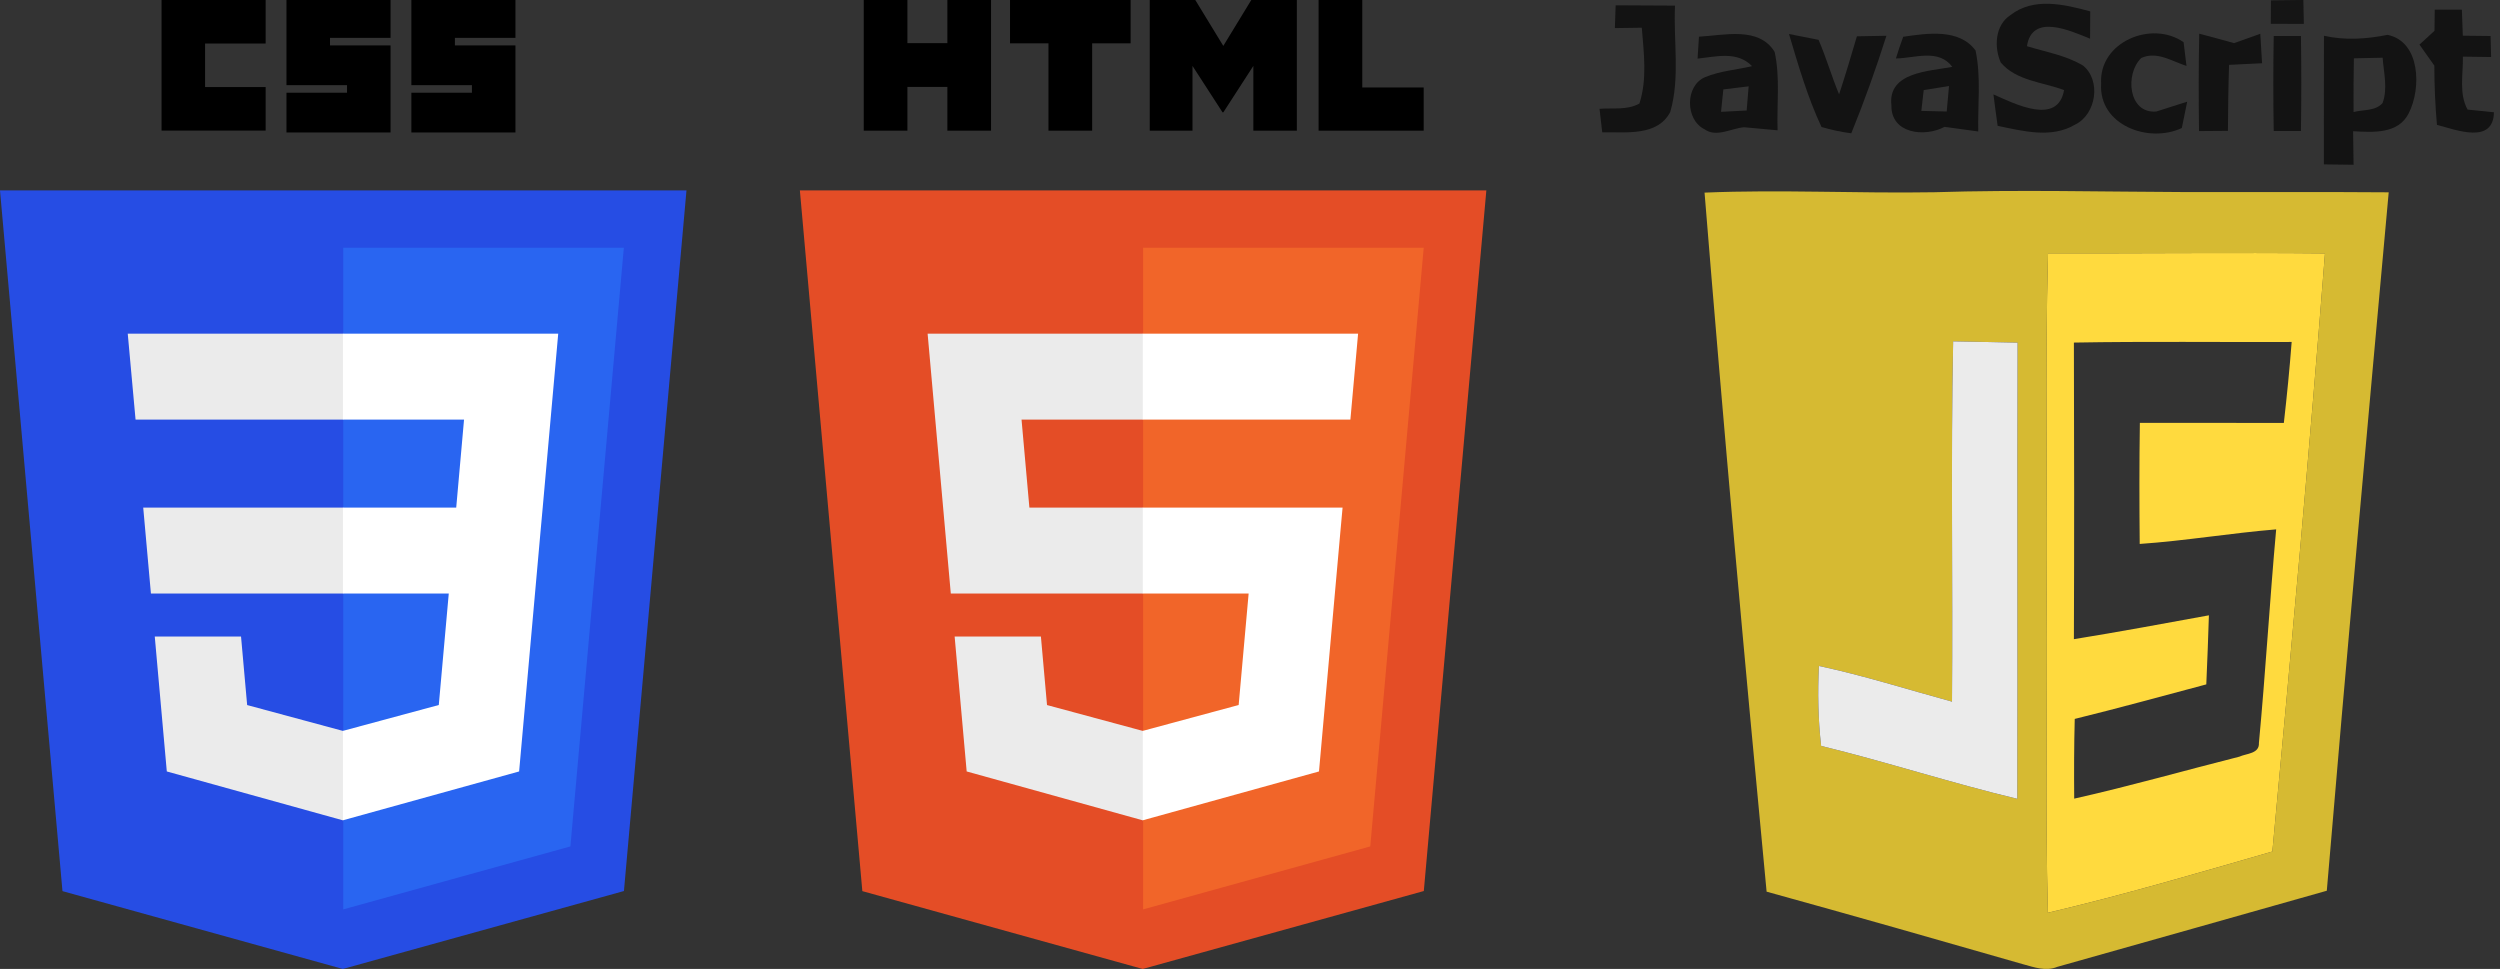 <?xml version="1.0" encoding="UTF-8" standalone="no"?>
<!DOCTYPE svg PUBLIC "-//W3C//DTD SVG 1.1//EN" "http://www.w3.org/Graphics/SVG/1.1/DTD/svg11.dtd">
<svg width="100%" height="100%" viewBox="0 0 1321 512" version="1.1" xmlns="http://www.w3.org/2000/svg" xmlns:xlink="http://www.w3.org/1999/xlink" xml:space="preserve" xmlns:serif="http://www.serif.com/" style="fill-rule:evenodd;clip-rule:evenodd;stroke-linejoin:round;stroke-miterlimit:2;">
    <rect x="0" y="0" width="1321" height="512" fill="#333333" stroke="none"/>
    <g id="Artboard1" transform="matrix(1.668,0,0,1,0,0)">
        <rect x="0" y="0" width="791.305" height="512" style="fill:none;"/>
        <clipPath id="_clip1">
            <rect x="0" y="0" width="791.305" height="512"/>
        </clipPath>
        <g clip-path="url(#_clip1)">
            <g transform="matrix(1.944,0,0,3.244,648.38,256)">
                <g transform="matrix(1,0,0,1,-72.875,-78.914)">
                    <clipPath id="_clip2">
                        <rect x="0" y="0" width="145.75" height="157.828"/>
                    </clipPath>
                    <g clip-path="url(#_clip2)">
                        <g id="g8487" transform="matrix(1,0,0,1,-529.168,-206.797)">
                            <g id="Layer-1" serif:id="Layer 1">
                                <g id="g84871" serif:id="g8487">
                                    <g id="g3652" transform="matrix(1.25,0,0,1.25,-2.507,174.172)">
                                        <path id="path3654" d="M512.87,26.15C514.27,26.13 515.68,26.11 517.09,26.1C517.11,26.88 517.14,28.43 517.16,29.21C515.72,29.21 514.28,29.2 512.85,29.2C512.85,28.44 512.87,26.92 512.87,26.15Z" style="fill:rgb(16,16,16);fill-opacity:0.85;fill-rule:nonzero;"/>
                                    </g>
                                    <path id="path3664" d="M531.793,207.66C535.006,207.685 538.231,207.697 541.468,207.71C541.193,213.46 542.318,219.435 540.693,225.035C538.593,229.06 533.368,228.272 529.606,228.347C529.456,227.072 529.306,225.797 529.168,224.522C531.331,224.347 533.681,224.772 535.668,223.66C536.956,219.672 536.381,215.41 536.056,211.31C534.956,211.335 532.768,211.36 531.668,211.372C531.706,210.447 531.756,208.585 531.793,207.66Z" style="fill:rgb(19,19,19);fill-rule:nonzero;"/>
                                    <path id="path3666" d="M596.156,209.235C599.943,206.31 604.918,207.51 609.131,208.647C609.118,209.76 609.106,211.985 609.106,213.097C605.843,211.785 599.643,208.922 598.818,214.322C601.906,215.26 605.168,215.81 607.968,217.485C610.943,219.91 610.106,225.422 606.681,227.085C602.781,229.397 598.156,228.135 594.043,227.297C593.806,225.585 593.568,223.885 593.356,222.172C596.818,223.697 603.831,227.31 604.868,221.472C601.393,220.16 597.068,219.972 594.543,216.972C593.431,214.422 593.618,210.872 596.156,209.235Z" style="fill:rgb(19,19,19);fill-rule:nonzero;"/>
                                    <path id="path3668" d="M665.268,208.372L669.693,208.372C669.731,209.785 669.781,211.197 669.843,212.61C670.968,212.622 673.231,212.647 674.368,212.66C674.393,213.522 674.431,215.235 674.456,216.085C673.306,216.072 671.006,216.047 669.856,216.022C669.918,218.885 669.181,222.01 670.618,224.647C671.693,224.76 673.843,224.972 674.918,225.085C674.806,230.347 668.806,227.96 665.631,227.135C665.343,223.922 665.206,220.71 665.206,217.485C664.393,216.347 663.581,215.197 662.781,214.06C663.393,213.497 664.618,212.372 665.231,211.81C665.243,210.947 665.256,209.222 665.268,208.372Z" style="fill:rgb(19,19,19);fill-rule:nonzero;"/>
                                    <path id="path3670" d="M545.368,212.772C549.443,212.56 555.143,211.047 557.706,215.26C558.618,219.435 558.043,223.772 558.181,228.022C556.356,227.86 554.531,227.685 552.718,227.522C550.643,227.697 548.206,229.235 546.293,227.86C543.118,226.335 543.068,220.71 546.406,219.347C548.831,218.347 551.481,218.172 554.018,217.572C551.606,215.072 548.181,216.022 545.143,216.347C545.206,215.447 545.318,213.66 545.368,212.772M549.343,221.36C549.206,222.572 549.081,223.785 548.968,225.01C550.356,224.935 551.743,224.872 553.143,224.797C553.243,223.485 553.356,222.172 553.468,220.86C552.081,221.022 550.706,221.197 549.343,221.36Z" style="fill:rgb(19,19,19);fill-rule:nonzero;"/>
                                    <path id="path3672" d="M560.043,212.335C561.243,212.572 563.656,213.047 564.856,213.285C566.118,216.185 566.981,219.235 568.206,222.16C569.231,219.035 570.181,215.872 571.106,212.71C572.306,212.685 574.718,212.647 575.918,212.622C574.218,217.985 572.318,223.285 570.193,228.51C568.543,228.297 566.918,227.947 565.343,227.485C563.068,222.635 561.568,217.46 560.043,212.335Z" style="fill:rgb(19,19,19);fill-rule:nonzero;"/>
                                    <path id="path3674" d="M577.468,216.322C577.818,215.135 578.218,213.947 578.656,212.785C582.531,212.222 587.781,211.397 590.443,215.022C591.356,219.347 590.793,223.822 590.881,228.21C589.043,227.96 587.218,227.71 585.393,227.46C582.118,229.197 576.656,228.572 576.731,223.96C576.106,218.485 582.943,218.41 586.656,217.685C584.418,214.685 580.543,216.272 577.468,216.322M581.993,221.472C581.856,222.597 581.731,223.735 581.606,224.86C582.981,224.897 584.356,224.935 585.743,224.96C585.868,223.572 585.993,222.197 586.118,220.81C584.743,221.022 583.368,221.247 581.993,221.472Z" style="fill:rgb(19,19,19);fill-rule:nonzero;"/>
                                    <path id="path3676" d="M610.906,220.41C610.518,213.61 619.168,210.047 624.343,213.672C624.468,214.635 624.706,216.572 624.818,217.535C622.443,216.785 620.006,215.085 617.456,216.235C614.756,218.81 615.318,225.347 619.893,224.96C621.156,224.56 623.668,223.76 624.931,223.36C624.706,224.435 624.268,226.585 624.056,227.647C618.643,230.197 610.481,227.185 610.906,220.41Z" style="fill:rgb(19,19,19);fill-rule:nonzero;"/>
                                    <path id="path3678" d="M626.893,212.285C628.768,212.785 630.681,213.285 632.568,213.822C633.981,213.31 635.406,212.81 636.843,212.297C636.906,213.497 637.056,215.897 637.131,217.097C635.331,217.185 633.531,217.272 631.756,217.36C631.631,220.947 631.593,224.522 631.568,228.11C630.393,228.122 628.031,228.135 626.856,228.147C626.793,222.86 626.781,217.572 626.893,212.285Z" style="fill:rgb(19,19,19);fill-rule:nonzero;"/>
                                    <path id="path3680" d="M647.218,212.622C650.668,213.397 654.143,213.16 657.581,212.472C662.968,213.585 663.093,221.222 661.043,225.222C659.343,228.672 655.181,228.347 651.968,228.172C651.993,229.997 652.018,231.81 652.043,233.635C650.843,233.622 648.418,233.597 647.206,233.572C647.206,226.597 647.193,219.61 647.218,212.622M652.093,216.297C652.043,219.21 652.018,222.135 652.043,225.047C653.593,224.622 655.593,224.922 656.768,223.585C657.643,221.21 656.956,218.647 656.781,216.197C655.218,216.222 653.656,216.26 652.093,216.297Z" style="fill:rgb(19,19,19);fill-rule:nonzero;"/>
                                    <g id="g3688" transform="matrix(1.25,0,0,1.25,-2.507,174.172)">
                                        <path id="path3690" d="M513.23,30.79L516.78,30.79C516.84,34.92 516.84,39.04 516.78,43.17L513.23,43.17C513.16,39.05 513.16,34.92 513.23,30.79Z" style="fill:rgb(19,19,19);fill-rule:nonzero;"/>
                                    </g>
                                    <g id="g3768" transform="matrix(1.25,0,0,1.25,-2.507,174.172)">
                                        <path id="path3770" d="M439.03,51.2C449,50.78 458.99,51.32 468.97,51.15C479.98,50.8 490.98,51.09 502,51.13C510.74,51.15 519.48,51.09 528.22,51.16C525.47,81.49 522.7,111.82 520.15,142.17C508.44,145.5 496.72,148.78 485.01,152.09C483.51,152.71 481.97,152.13 480.53,151.74C469.4,148.54 458.27,145.37 447.12,142.29C444.22,111.95 441.49,81.58 439.03,51.2M483.81,59.11C483.4,74.07 483.75,89.03 483.63,103.99C483.74,117.67 483.43,131.36 483.79,145.04C493.63,142.72 503.34,139.87 513.05,137.06C515.49,111.09 517.87,85.12 519.91,59.12C507.88,59 495.84,59.14 483.81,59.11M471.29,117.53C465.51,115.95 459.8,114.13 453.94,112.88C453.77,116.36 453.83,119.84 454.23,123.3C462.81,125.39 471.21,128.14 479.8,130.19C479.86,110.38 479.77,90.56 479.84,70.75C477.04,70.68 474.24,70.64 471.44,70.58C471.12,86.22 471.42,101.88 471.29,117.53Z" style="fill:rgb(214,186,50);fill-rule:nonzero;"/>
                                    </g>
                                    <g id="g3796" transform="matrix(1.25,0,0,1.25,-2.507,174.172)">
                                        <path id="path3798" d="M483.81,59.11C495.84,59.14 507.88,59 519.91,59.12C517.87,85.12 515.49,111.09 513.05,137.06C503.34,139.87 493.63,142.72 483.79,145.04C483.43,131.36 483.74,117.67 483.63,103.99C483.75,89.03 483.4,74.07 483.81,59.11M487.18,70.74C487.22,83.62 487.23,96.51 487.18,109.39C493.06,108.44 498.92,107.35 504.78,106.28C504.69,109.28 504.57,112.28 504.44,115.28C498.73,116.8 493.03,118.37 487.29,119.78C487.2,123.24 487.19,126.7 487.22,130.17C494.45,128.55 501.57,126.51 508.75,124.7C509.65,124.28 511.38,124.33 511.3,122.92C512.17,113.66 512.71,104.36 513.55,95.08C507.6,95.57 501.71,96.57 495.76,96.98C495.71,91.72 495.7,86.46 495.78,81.2C502.04,81.2 508.29,81.2 514.55,81.21C514.95,77.7 515.3,74.18 515.57,70.66C506.11,70.7 496.64,70.57 487.18,70.74Z" style="fill:rgb(255,218,62);fill-rule:nonzero;"/>
                                    </g>
                                    <path id="path3806" d="M586.606,321.085C586.768,301.522 586.393,281.947 586.793,262.397C590.293,262.472 593.793,262.522 597.293,262.61C597.206,287.372 597.318,312.147 597.243,336.91C586.506,334.347 576.006,330.91 565.281,328.297C564.781,323.972 564.706,319.622 564.918,315.272C572.243,316.835 579.381,319.11 586.606,321.085Z" style="fill:rgb(235,235,235);fill-rule:nonzero;"/>
                                </g>
                            </g>
                        </g>
                    </g>
                </g>
            </g>
        </g>
    </g>
    <g id="Calque-1" serif:id="Calque 1" transform="matrix(1,0,0,1,-170.062,-270.181)">
        <g id="g3013" transform="matrix(1,0,0,1,95.429,270.181)">
            <path id="polygon2989" d="M255.778,512L107.644,470.877L74.633,100.62L437.367,100.62L404.321,470.819L255.778,512Z" style="fill:rgb(38,77,228);fill-rule:nonzero;"/>
            <path id="polygon2991" d="M376.03,447.246L404.27,130.894L256,130.894L256,480.523L376.03,447.246Z" style="fill:rgb(41,101,241);fill-rule:nonzero;"/>
            <path id="polygon2993" d="M150.31,268.217L154.38,313.627L256,313.627L256,268.217L150.31,268.217Z" style="fill:rgb(235,235,235);fill-rule:nonzero;"/>
            <path id="polygon2995" d="M142.132,176.305L146.26,221.716L256,221.716L256,176.305L142.132,176.305Z" style="fill:rgb(235,235,235);fill-rule:nonzero;"/>
            <path id="polygon2997" d="M256,386.153L255.801,386.206L205.227,372.55L201.994,336.333L156.409,336.333L162.771,407.634L255.791,433.457L256,433.399L256,386.153Z" style="fill:rgb(235,235,235);fill-rule:nonzero;"/>
            <path id="path2999" d="M160,0L215,0L215,23L183,23L183,46L215,46L215,69L160,69L160,0Z" style="fill-rule:nonzero;"/>
            <path id="path3001" d="M226,0L281,0L281,20L249,20L249,24L281,24L281,70L226,70L226,49L258,49L258,45L226,45L226,0Z" style="fill-rule:nonzero;"/>
            <path id="path3003" d="M292,0L347,0L347,20L315,20L315,24L347,24L347,70L292,70L292,49L324,49L324,45L292,45L292,0Z" style="fill-rule:nonzero;"/>
            <path id="polygon3005" d="M361.399,268.217L369.597,176.305L255.843,176.305L255.843,221.716L319.831,221.716L315.699,268.217L255.843,268.217L255.843,313.627L311.761,313.627L306.49,372.521L255.843,386.191L255.843,433.435L348.937,407.634L349.62,399.962L360.291,280.411L361.399,268.217Z" style="fill:white;fill-rule:nonzero;"/>
        </g>
        <g id="g3054" transform="matrix(1,0,0,1,518.081,270.181)">
            <path id="polygon3028" d="M437.367,100.62L404.321,470.819L255.778,512L107.644,470.877L74.633,100.62L437.367,100.62Z" style="fill:rgb(228,77,38);fill-rule:nonzero;"/>
            <path id="polygon3030" d="M256,480.523L376.03,447.246L404.27,130.894L256,130.894L256,480.523Z" style="fill:rgb(241,101,41);fill-rule:nonzero;"/>
            <path id="polygon3032" d="M191.76,221.716L256,221.716L256,176.305L142.132,176.305L143.219,188.488L154.38,313.627L256,313.627L256,268.217L195.91,268.217L191.76,221.716Z" style="fill:rgb(235,235,235);fill-rule:nonzero;"/>
            <path id="polygon3034" d="M201.994,336.333L156.409,336.333L162.771,407.634L255.791,433.457L256,433.399L256,386.153L255.801,386.206L205.227,372.55L201.994,336.333Z" style="fill:rgb(235,235,235);fill-rule:nonzero;"/>
            <path id="path3036" d="M108.382,0L131.459,0L131.459,22.8L152.569,22.8L152.569,0L175.647,0L175.647,69.044L152.57,69.044L152.57,45.924L131.46,45.924L131.46,69.044L108.383,69.044L108.383,0L108.382,0Z" style="fill-rule:nonzero;"/>
            <path id="path3038" d="M205.995,22.896L185.678,22.896L185.678,0L249.398,0L249.398,22.896L229.073,22.896L229.073,69.044L205.995,69.044L205.995,22.896Z" style="fill-rule:nonzero;"/>
            <path id="path3040" d="M259.511,0L283.574,0L298.376,24.26L313.163,0L337.235,0L337.235,69.044L314.253,69.044L314.253,34.822L298.376,59.371L297.979,59.371L282.091,34.822L282.091,69.044L259.511,69.044L259.511,0Z" style="fill-rule:nonzero;"/>
            <path id="path3042" d="M348.72,0L371.804,0L371.804,46.222L404.257,46.222L404.257,69.044L348.72,69.044L348.72,0Z" style="fill-rule:nonzero;"/>
            <path id="polygon3044" d="M255.843,313.627L311.761,313.627L306.49,372.521L255.843,386.191L255.843,433.435L348.937,407.634L349.62,399.962L360.291,280.411L361.399,268.217L255.843,268.217L255.843,313.627Z" style="fill:white;fill-rule:nonzero;"/>
            <path id="polygon3046" d="M255.843,176.305L255.843,221.716L365.531,221.716L366.442,211.509L368.511,188.488L369.597,176.305L255.843,176.305Z" style="fill:white;fill-rule:nonzero;"/>
        </g>
    </g>
</svg>
